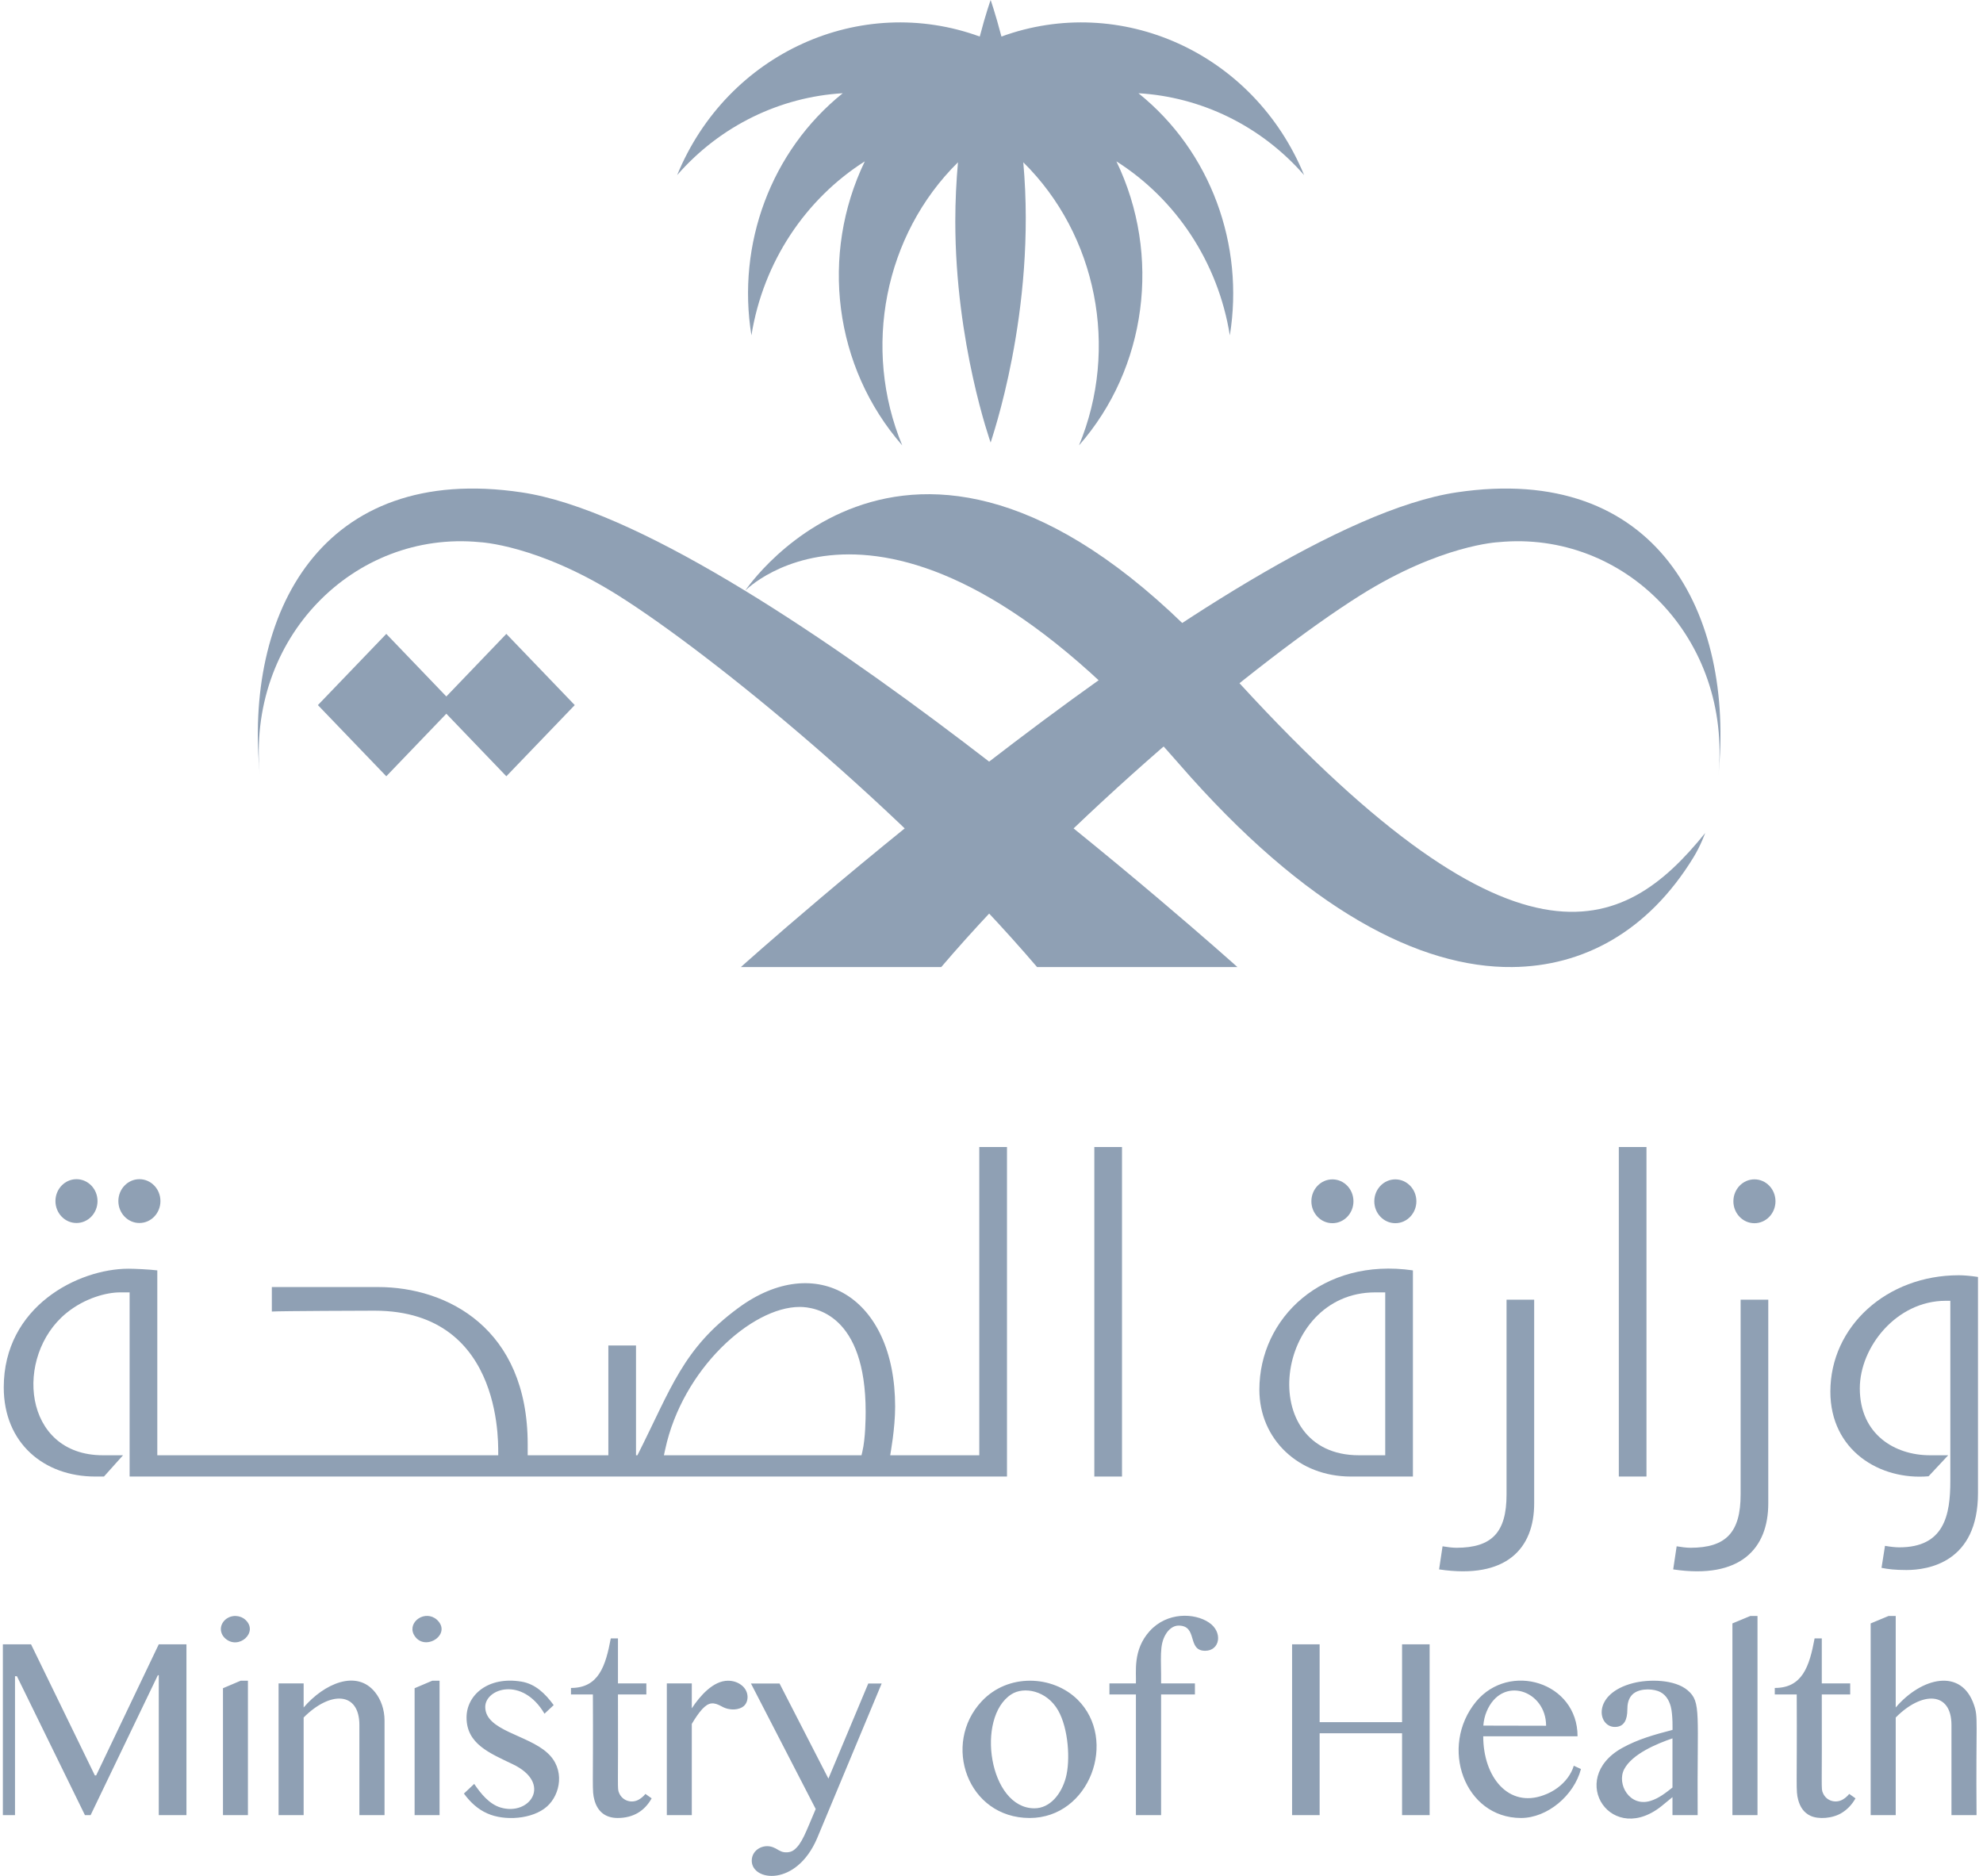 <svg width="74" height="70" viewBox="0 0 74 70" fill="none" xmlns="http://www.w3.org/2000/svg">
<path d="M23.858 67.141C23.6 67.306 23.231 67.218 23.101 66.9C23.029 66.728 23.075 66.807 23.061 63.229H24.12V62.817H23.061V61.137H22.793C22.598 62.175 22.34 62.987 21.307 62.987V63.229H22.125C22.142 66.747 22.084 66.794 22.18 67.161C22.293 67.588 22.581 67.839 23.048 67.839C23.637 67.839 24.057 67.574 24.318 67.106L24.085 66.941C24.021 67.022 23.944 67.088 23.858 67.141ZM15.435 60.98C15.798 61.689 16.898 61.001 16.308 60.444C15.87 60.056 15.213 60.512 15.435 60.98ZM18.108 63.696C18.108 63.012 19.488 62.541 20.319 63.948L20.662 63.627C20.344 63.193 19.977 62.838 19.462 62.751C18.215 62.541 17.41 63.252 17.41 64.09C17.41 65.079 18.275 65.419 19.137 65.834C20.627 66.547 19.771 67.777 18.677 67.448C18.259 67.319 17.951 66.943 17.696 66.567L17.312 66.928C17.55 67.252 17.831 67.515 18.19 67.671C18.819 67.955 19.872 67.892 20.411 67.411C20.918 66.962 21.097 66.012 20.428 65.412C19.692 64.731 18.108 64.582 18.108 63.696ZM27.166 62.717C26.619 62.717 26.125 63.276 25.816 63.747V62.817H24.884V67.733H25.816V64.329C25.922 64.149 26.061 63.934 26.201 63.781C26.454 63.509 26.631 63.511 26.931 63.675C27.242 63.853 27.593 63.803 27.753 63.666C27.949 63.499 27.962 63.118 27.683 62.893C27.533 62.771 27.352 62.717 27.166 62.717ZM8.402 60.444C8.18 60.651 8.198 60.949 8.402 61.136C8.901 61.59 9.662 60.909 9.158 60.444C8.962 60.266 8.632 60.24 8.402 60.444ZM11.331 63.715V62.817H10.396V67.733H11.331V64.09C12.329 63.087 13.411 63.126 13.411 64.37V67.733H14.35V64.204C14.35 63.792 14.214 63.419 14.001 63.152C13.314 62.286 12.1 62.819 11.331 63.715ZM3.588 66.251H3.54L1.158 61.358H0.107V67.733H0.56V62.548H0.631L3.17 67.733H3.381L5.891 62.511H5.925V67.733H6.958V61.358H5.925L3.588 66.251ZM15.472 62.997V67.733H16.403V62.717H16.13L15.472 62.997ZM8.321 62.997V67.733H9.252V62.717H8.98L8.321 62.997ZM64.649 60.579V67.733H65.585V60.301H65.317L64.649 60.579ZM68.782 67.141C68.518 67.306 68.151 67.215 68.024 66.9C67.952 66.73 67.997 66.82 67.984 63.229H69.044V62.817H67.984V61.137H67.716C67.522 62.186 67.259 62.987 66.23 62.987V63.229H67.049C67.066 66.753 67.008 66.789 67.103 67.161C67.173 67.427 67.314 67.642 67.56 67.757C67.849 67.894 68.388 67.865 68.74 67.642C68.948 67.512 69.115 67.333 69.242 67.106L69.008 66.941C68.943 67.022 68.868 67.088 68.782 67.141ZM62.978 63.074C62.489 62.658 61.516 62.658 60.944 62.806C59.403 63.201 59.609 64.442 60.262 64.442C60.62 64.442 60.728 64.157 60.728 63.788C60.728 63.603 60.761 63.417 60.876 63.276C61.092 63.006 61.593 63 61.877 63.104C62.132 63.198 62.276 63.413 62.349 63.681C62.432 63.991 62.414 64.618 62.412 64.553C61.729 64.731 61.126 64.898 60.529 65.229C58.444 66.395 60.164 68.972 62.084 67.33C62.191 67.241 62.3 67.15 62.412 67.061V67.733H63.352C63.325 63.909 63.5 63.52 62.978 63.074ZM62.412 66.703C62.149 66.909 61.905 67.104 61.593 67.201C60.813 67.443 60.324 66.572 60.609 66.022C60.904 65.453 61.825 65.068 62.412 64.868V66.703ZM73.666 63.626C73.193 62.22 71.7 62.596 70.743 63.715V60.301H70.476L69.808 60.579V67.733H70.743V64.09C71.726 63.097 72.823 63.116 72.823 64.37V67.733H73.759C73.731 64.178 73.827 64.096 73.666 63.626ZM36.635 63.484C35.142 65.073 36.099 67.839 38.425 67.839C40.666 67.839 41.731 64.92 40.209 63.419C39.28 62.508 37.616 62.434 36.635 63.484ZM39.77 66.347C39.608 66.937 39.19 67.478 38.601 67.478C36.91 67.478 36.405 64.087 37.74 63.225C38.206 62.924 39.06 63.076 39.489 63.829C39.87 64.501 39.951 65.692 39.77 66.347ZM30.914 66.37L29.091 62.822H28.024L30.44 67.504C30.067 68.373 29.93 68.801 29.627 69.034C29.475 69.15 29.255 69.132 29.153 69.087C29.003 69.022 29.003 68.994 28.846 68.931C28.491 68.793 28.053 69.022 28.053 69.433C28.053 70.2 29.713 70.421 30.493 68.595L32.901 62.822H32.401L30.914 66.37ZM45.114 60.545C44.573 60.181 43.551 60.149 42.903 60.865C42.266 61.568 42.407 62.39 42.389 62.817H41.401V63.229H42.389V67.733H43.329V63.229H44.591V62.817H43.329C43.34 61.886 43.248 61.385 43.512 60.968C43.613 60.803 43.781 60.66 43.98 60.66C44.718 60.66 44.282 61.6 44.973 61.6C45.528 61.6 45.645 60.898 45.114 60.545ZM58.503 66.336C58.293 66.619 57.984 66.854 57.603 66.989C56.301 67.47 55.35 66.324 55.35 64.79H58.87C58.87 62.769 56.329 62 55.085 63.494C53.695 65.182 54.648 67.839 56.76 67.839C57.741 67.839 58.736 67.005 58.997 66.012L58.729 65.889C58.685 66.041 58.61 66.19 58.503 66.336ZM55.474 63.873C56.04 62.5 57.696 63.07 57.696 64.397L55.354 64.392C55.368 64.205 55.408 64.033 55.474 63.873ZM52.321 64.264H49.245V61.358H48.217V67.733H49.245V64.677H52.321V67.733H53.35V61.358H52.321" fill="#8FA0B4"/>
<path fill-rule="evenodd" clip-rule="evenodd" d="M54.35 18.374C45.949 19.635 27.648 36.086 27.648 36.086H35.125C39.879 30.52 46.987 24.59 50.753 22.22C53.768 20.324 55.921 20.231 55.921 20.231C60.626 19.777 64.645 23.82 64.123 28.963C64.74 22.89 61.837 17.251 54.35 18.374Z" fill="#8FA0B4"/>
<path fill-rule="evenodd" clip-rule="evenodd" d="M19.474 18.374C11.988 17.251 9.084 22.89 9.702 28.963C9.175 23.811 13.222 19.779 17.903 20.231C17.903 20.231 20.057 20.324 23.071 22.22C26.552 24.41 33.741 30.28 38.7 36.086H46.176C46.176 36.086 27.875 19.635 19.474 18.374Z" fill="#8FA0B4"/>
<path d="M36.544 54.304H33.22C33.228 54.239 33.404 53.315 33.404 52.491C33.404 48.373 30.446 46.675 27.554 48.805C25.48 50.328 25.05 51.802 23.787 54.304H23.734V50.207H22.702V54.304H19.692V53.894C19.692 49.564 16.684 48.027 14.11 48.027H10.144V48.941C10.433 48.919 13.805 48.909 13.975 48.909C18.936 48.909 18.572 54.238 18.593 54.304H5.87V47.405C5.568 47.368 5.031 47.343 4.797 47.343C2.919 47.343 0.14 48.75 0.14 51.772C0.14 53.854 1.645 55.098 3.552 55.098H3.88C3.938 55.033 4.649 54.239 4.592 54.304H3.838C0.845 54.304 0.519 50.602 2.474 49C3.174 48.428 3.991 48.226 4.477 48.226H4.837V55.098H37.578V42.802H36.544V54.304ZM32.181 54.166L32.149 54.304H24.776L24.824 54.082C25.468 51.09 28.049 48.769 29.842 48.769C30.419 48.769 32.304 49.051 32.304 52.683C32.304 52.91 32.296 53.688 32.181 54.166Z" fill="#8FA0B4"/>
<path d="M5.202 45.637C5.636 45.637 5.987 45.271 5.987 44.819C5.987 44.368 5.636 44.002 5.202 44.002C4.769 44.002 4.417 44.368 4.417 44.819C4.417 45.271 4.769 45.637 5.202 45.637Z" fill="#8FA0B4"/>
<path d="M40.837 42.802H41.87V55.098H40.837V42.802Z" fill="#8FA0B4"/>
<path d="M49.722 45.644C50.156 45.644 50.507 45.278 50.507 44.827C50.507 44.375 50.156 44.009 49.722 44.009C49.288 44.009 48.937 44.375 48.937 44.827C48.937 45.278 49.288 45.644 49.722 45.644Z" fill="#8FA0B4"/>
<path d="M2.854 45.637C3.288 45.637 3.639 45.271 3.639 44.819C3.639 44.368 3.288 44.002 2.854 44.002C2.421 44.002 2.069 44.368 2.069 44.819C2.069 45.271 2.421 45.637 2.854 45.637Z" fill="#8FA0B4"/>
<path d="M65.471 45.645C65.904 45.645 66.256 45.278 66.256 44.827C66.256 44.375 65.904 44.008 65.471 44.008C65.037 44.008 64.685 44.375 64.685 44.827C64.685 45.278 65.037 45.645 65.471 45.645Z" fill="#8FA0B4"/>
<path d="M73.096 47.587C70.408 47.587 68.304 49.495 68.304 51.93C68.304 54.123 70.149 55.245 71.969 55.088C72.03 55.023 72.763 54.238 72.702 54.304H72.018C70.717 54.304 69.403 53.532 69.403 51.808C69.403 50.265 70.773 48.54 72.607 48.54H72.781V55.261C72.781 56.549 72.55 57.74 70.874 57.74C70.729 57.74 70.542 57.719 70.343 57.684L70.213 58.505C70.461 58.556 70.727 58.586 71.143 58.586C71.947 58.586 73.813 58.307 73.813 55.717V47.65C73.526 47.608 73.296 47.587 73.096 47.587ZM64.955 55.77C64.955 57.181 64.411 57.756 63.081 57.756C62.941 57.756 62.731 57.73 62.568 57.701L62.439 58.563C64.956 58.941 65.987 57.778 65.987 56.102V48.499H64.955V55.77ZM56.22 55.77C56.22 57.181 55.676 57.756 54.346 57.756C54.206 57.756 53.997 57.73 53.832 57.701L53.703 58.563C56.224 58.941 57.251 57.774 57.251 56.102V48.499H56.22V55.77Z" fill="#8FA0B4"/>
<path d="M52.07 45.644C52.503 45.644 52.855 45.278 52.855 44.827C52.855 44.375 52.503 44.009 52.07 44.009C51.636 44.009 51.285 44.375 51.285 44.827C51.285 45.278 51.636 45.644 52.07 45.644Z" fill="#8FA0B4"/>
<path d="M60.41 42.802H61.442V55.098H60.41V42.802ZM46.996 51.86C46.996 53.705 48.463 55.098 50.407 55.098H52.726V47.405C49.356 46.918 46.996 49.175 46.996 51.86ZM51.693 54.304H50.71C46.806 54.304 47.538 48.226 51.317 48.226H51.693V54.304ZM18.896 23.654L16.656 25.989L14.415 23.654L11.863 26.311L14.415 28.967L16.656 26.633L18.896 28.967L21.448 26.311L18.896 23.654ZM42.484 3.479C44.801 3.617 47.038 4.672 48.666 6.534C46.777 1.947 41.802 -0.253 37.371 1.364C37.145 0.501 36.968 0 36.968 0C36.968 0 36.787 0.501 36.562 1.364C32.117 -0.259 27.143 1.968 25.269 6.534C26.895 4.672 29.134 3.617 31.449 3.479C28.761 5.638 27.49 9.123 28.041 12.514C28.483 9.764 30.071 7.418 32.272 6.021C30.598 9.496 31.11 13.692 33.669 16.62C32.166 12.998 33.006 8.762 35.749 6.056C35.687 6.757 35.649 7.496 35.649 8.257C35.649 12.818 36.968 16.514 36.968 16.514C36.977 16.445 38.69 11.637 38.186 6.056C40.929 8.762 41.769 12.998 40.265 16.62C42.791 13.746 43.354 9.53 41.661 6.021C43.865 7.418 45.453 9.764 45.894 12.514C46.44 9.153 45.193 5.654 42.484 3.479Z" fill="#8FA0B4"/>
<path fill-rule="evenodd" clip-rule="evenodd" d="M45.756 24.947C34.318 12.259 27.81 22.04 27.81 22.04C27.81 22.04 33.388 16.292 43.99 28.495C48.753 33.98 53.008 36.123 56.438 36.086C59.071 36.058 61.491 34.774 63.193 31.998C63.468 31.55 63.632 31.085 63.632 31.085C60.567 34.882 56.528 36.896 45.756 24.947Z" fill="#8FA0B4"/>
</svg>
